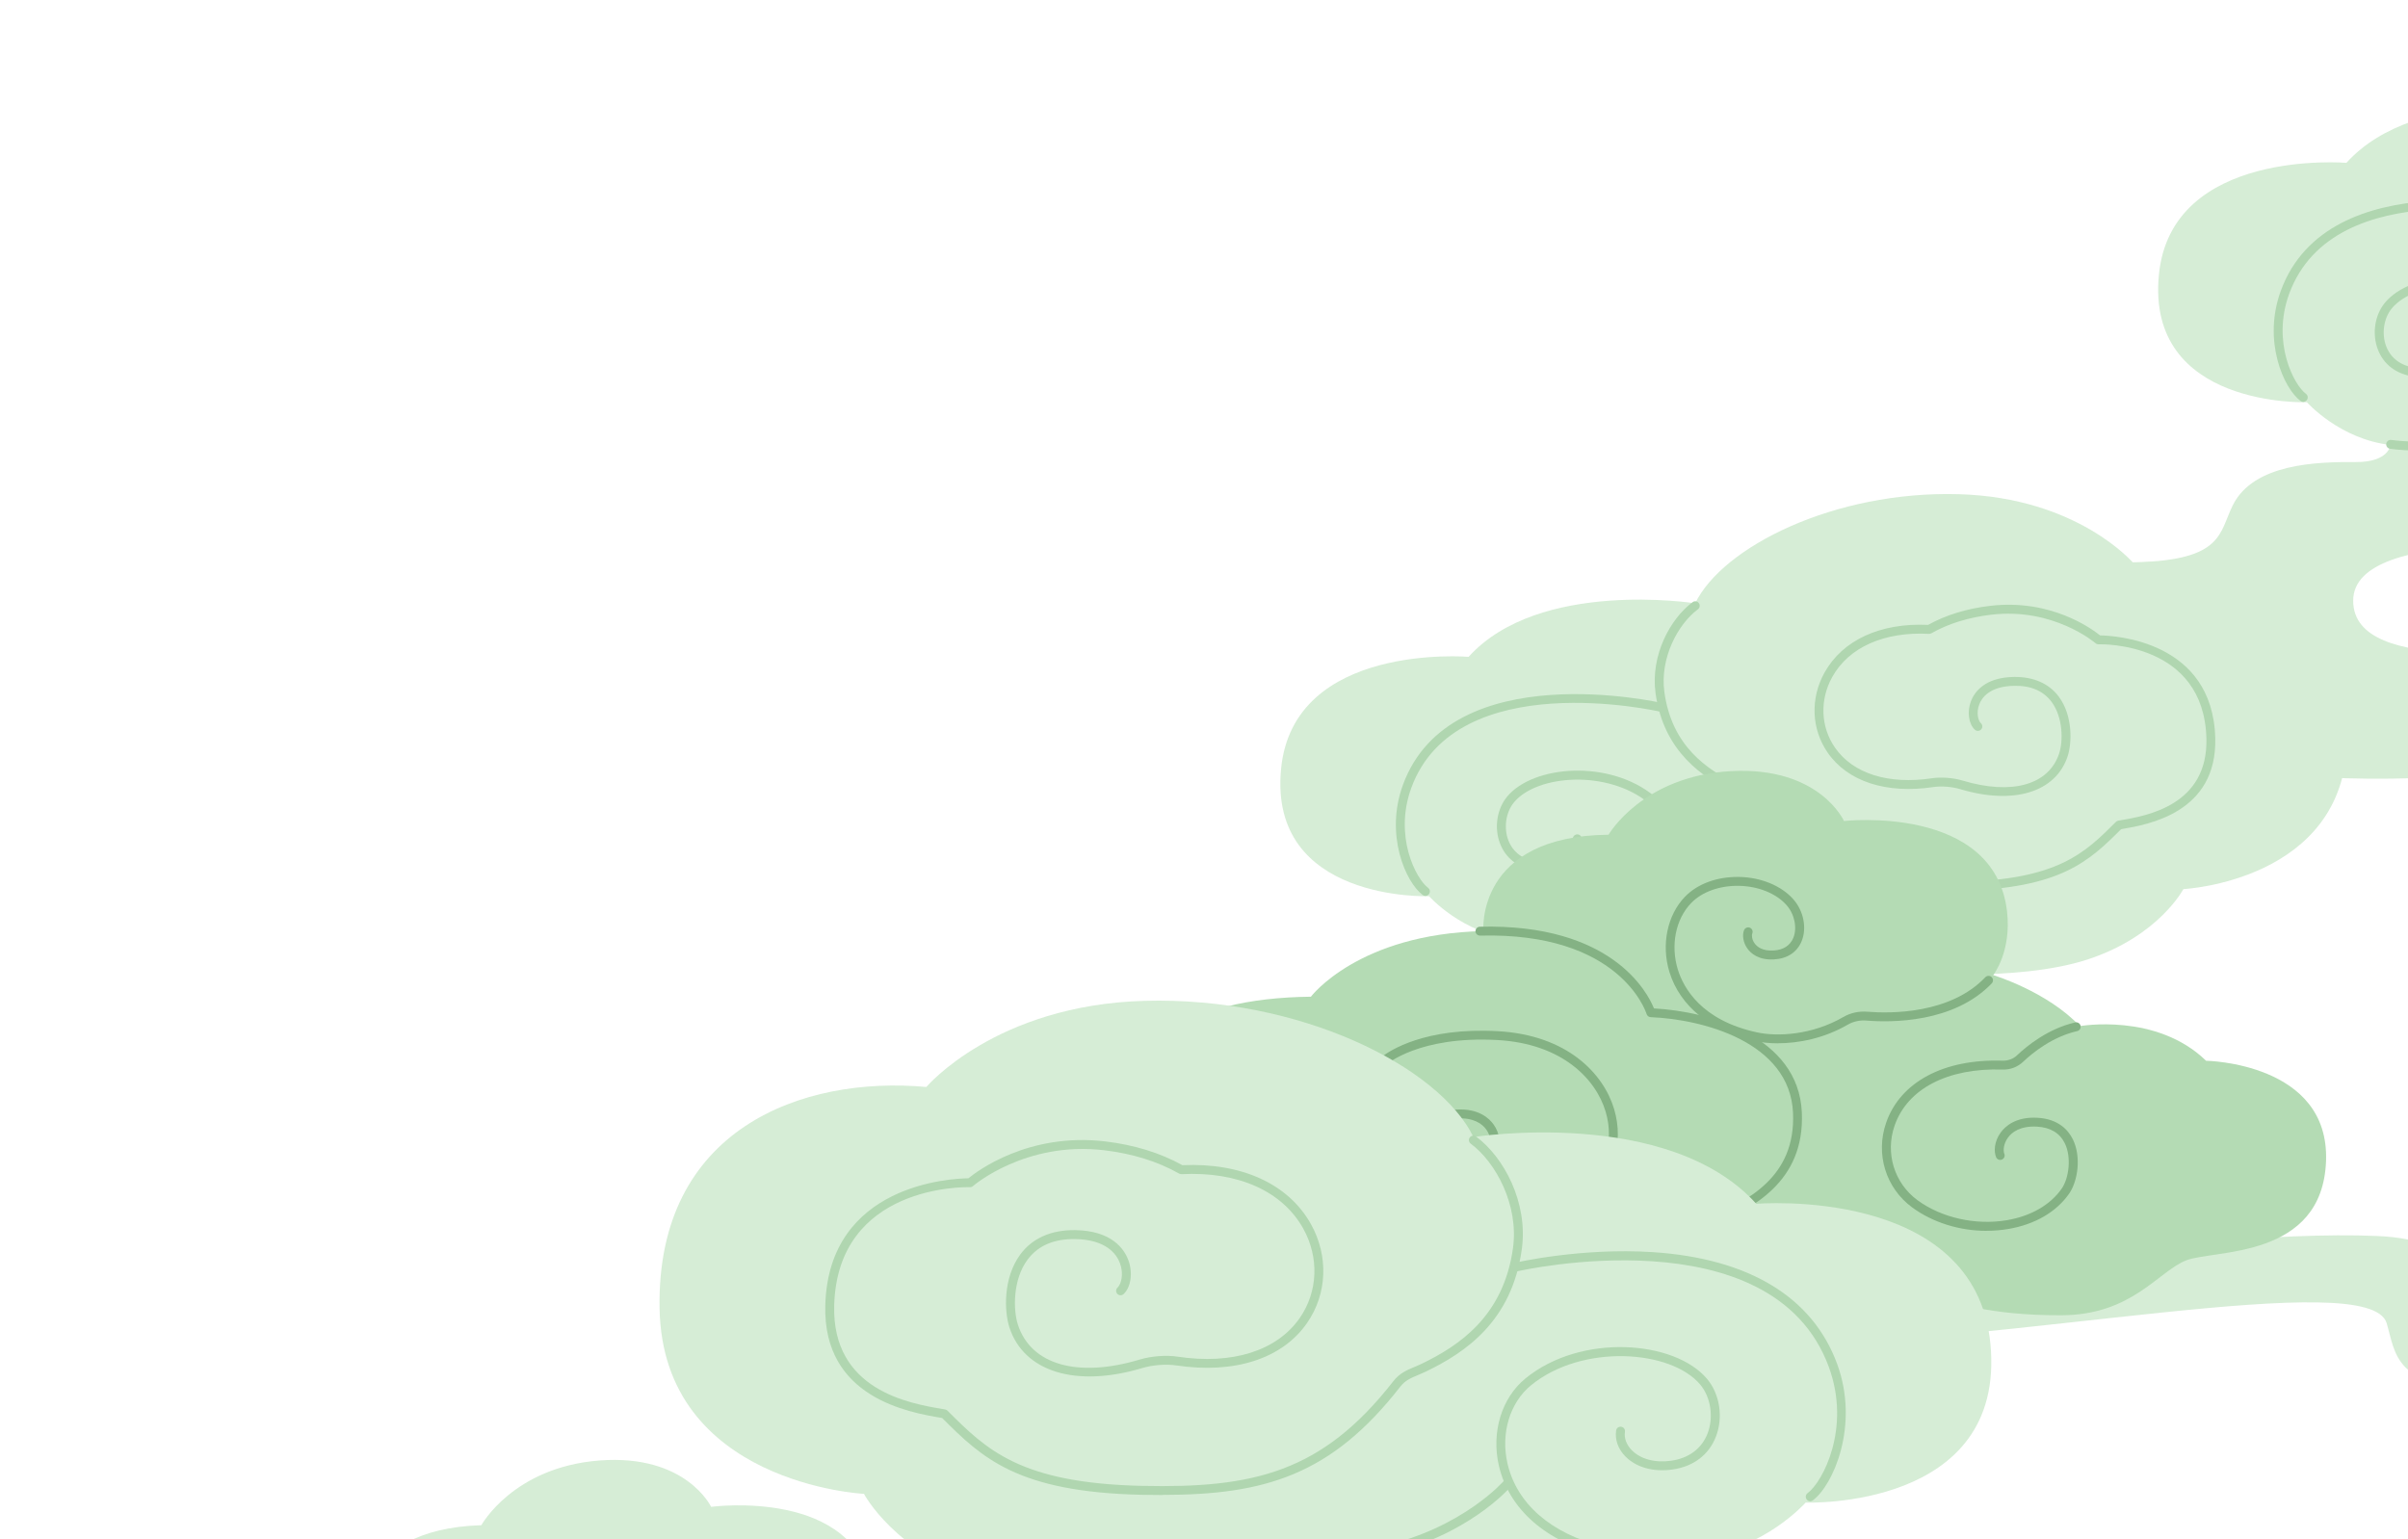 <svg width="305" height="195" viewBox="0 0 305 195" fill="none" xmlns="http://www.w3.org/2000/svg">
<path d="M381.413 8.763C381.413 8.763 374.388 0.446 359.279 0.024C343.481 -0.421 329.364 6.714 325.897 13.848C325.897 13.848 306.136 10.729 297.2 20.628C297.2 20.628 275.009 18.753 273.448 34.808C271.801 51.701 292.194 50.952 292.194 50.952C292.194 50.952 296.36 55.649 302.782 56.364C302.782 56.364 302.607 58.566 298.356 58.532C293.406 58.498 285.462 58.729 282.824 63.972C281.059 67.48 281.668 70.96 270.471 71.225C259.274 71.495 237.348 70.926 226.845 78.151C217.464 84.604 219.071 99.555 233.267 99.555C246.459 99.555 242.907 103.024 248.974 107.405C257.132 113.29 282.733 113.825 283.776 97.415C283.776 97.415 300.177 100.36 320.919 97.145C320.659 99.555 319.351 108.182 333.587 108.024C366.506 107.67 411.35 97.798 413.487 105.051C414.603 108.841 414.468 113.492 426.33 113.138C436.416 112.833 450.342 102.438 456.994 112.304C456.994 112.304 456.126 104.336 442.415 106.121C428.703 107.906 422.626 109.984 421.848 104.499C421.244 100.27 424.182 94.498 412.213 93.992C386.989 92.922 336.767 102.669 335.752 95.54C335.126 91.131 340.093 84.39 329.939 82.876C322.204 81.721 298.057 85.905 298.057 76.096C298.057 66.286 328.372 69.586 336.705 68.961C345.037 68.336 351.2 65.751 352.152 60.576C352.152 60.576 366.557 61.916 375.583 58.971C384.61 56.026 387.733 50.051 387.733 50.051C387.733 50.051 408.159 49.043 408.475 31.232C408.802 12.992 393.98 7.598 381.396 8.758L381.413 8.763Z" fill="#D6EDD6"/>
<path d="M306.239 57.069C305.072 57.069 303.877 57.007 302.727 56.849C302.417 56.804 302.202 56.523 302.242 56.213C302.287 55.903 302.569 55.689 302.879 55.729C306.589 56.236 310.902 55.718 312.745 55.267C317.909 54.023 321.405 50.987 322.33 46.944C323.023 43.931 322.098 40.862 319.984 39.128C314.848 34.916 305.889 35.524 302.958 39.055C301.92 40.305 301.627 42.287 302.242 43.881C302.817 45.373 304.097 46.33 305.844 46.578C307.451 46.809 308.872 46.432 309.746 45.548C310.264 45.029 310.507 44.376 310.411 43.768C310.366 43.458 310.575 43.171 310.885 43.126C311.195 43.081 311.482 43.289 311.527 43.599C311.674 44.562 311.319 45.565 310.546 46.342C309.419 47.479 307.649 47.969 305.681 47.693C303.51 47.383 301.915 46.173 301.187 44.286C300.421 42.298 300.782 39.905 302.09 38.334C305.399 34.353 315.023 33.604 320.7 38.261C323.147 40.266 324.218 43.774 323.429 47.203C322.403 51.68 318.603 55.019 313.01 56.371C311.601 56.709 309.007 57.075 306.239 57.075V57.069Z" fill="#B0D6B0"/>
<path d="M262.945 100.737C262.906 100.737 262.861 100.737 262.821 100.737C258.147 100.658 256.484 98.468 255.909 97.172C255.109 95.37 255.458 93.214 256.8 91.688C261.53 86.293 274.571 86.969 279.752 90.432C282.283 92.121 284.076 94.852 284.11 97.077C284.11 97.386 283.867 97.645 283.557 97.651C283.253 97.668 282.988 97.409 282.982 97.099C282.96 95.517 281.624 93.045 279.126 91.372C273.894 87.875 261.677 87.836 257.646 92.436C256.591 93.636 256.315 95.32 256.941 96.722C257.747 98.535 259.844 99.566 262.844 99.616C264.935 99.656 266.401 98.67 266.948 97.685C267.208 97.212 267.41 96.48 266.881 95.674C266.711 95.415 266.785 95.066 267.044 94.897C267.303 94.728 267.653 94.802 267.822 95.061C268.465 96.04 268.51 97.195 267.935 98.237C267.089 99.774 265.138 100.754 262.951 100.754L262.945 100.737Z" fill="#B0D6B0"/>
<path d="M291.733 50.911C291.614 50.911 291.496 50.878 291.4 50.799C289.247 49.205 286.563 43.18 288.891 36.834C294.929 20.373 321.478 26.427 321.749 26.489C322.053 26.562 322.239 26.866 322.166 27.165C322.093 27.469 321.788 27.655 321.489 27.581C321.23 27.52 295.64 21.691 289.951 37.217C287.702 43.355 290.554 48.766 292.071 49.887C292.319 50.072 292.376 50.422 292.189 50.675C292.077 50.821 291.908 50.906 291.738 50.906L291.733 50.911Z" fill="#B0D6B0"/>
<path d="M256.699 93.158C256.563 93.158 243.376 92.972 243.032 82.982C242.937 80.121 243.822 77.723 245.665 75.847C249.939 71.5 258.255 71.157 261.615 71.207C261.925 71.207 262.173 71.466 262.167 71.782C262.167 72.091 261.908 72.334 261.604 72.334H261.592C258.362 72.283 250.435 72.598 246.466 76.636C244.848 78.28 244.07 80.403 244.154 82.943C244.459 91.851 256.197 92.026 256.699 92.031C257.009 92.031 257.262 92.285 257.257 92.6C257.257 92.91 257.003 93.158 256.693 93.158H256.699Z" fill="#B0D6B0"/>
<path d="M270.224 71.341C270.224 71.341 263.205 63.03 248.095 62.602C232.298 62.157 218.181 69.292 214.713 76.426C214.713 76.426 194.953 73.307 186.017 83.206C186.017 83.206 163.826 81.331 162.264 97.386C160.618 114.279 181.01 113.53 181.01 113.53C181.01 113.53 185.176 118.227 191.598 118.942C191.598 118.942 191.423 121.144 187.172 121.11C182.222 121.076 174.278 121.307 171.64 126.55C169.875 130.058 170.484 133.538 159.287 133.803C148.091 134.073 126.165 133.504 115.662 140.729C106.28 147.182 107.887 162.133 122.083 162.133C135.276 162.133 131.724 165.602 137.79 169.983C145.948 175.868 171.55 176.403 172.593 159.993C172.593 159.993 188.993 162.939 209.735 159.723C209.476 162.133 208.168 170.76 222.403 170.603C255.323 170.248 300.166 160.376 302.303 167.629C303.419 171.419 303.284 176.07 315.146 175.716C325.232 175.412 339.158 165.016 345.811 174.882C345.811 174.882 344.942 166.914 331.231 168.699C317.52 170.484 311.442 172.562 310.664 167.077C310.061 162.848 312.998 157.076 301.029 156.57C275.805 155.5 225.583 165.247 224.568 158.118C223.942 153.709 228.909 146.968 218.756 145.454C211.02 144.299 186.873 148.483 186.873 138.674C186.873 128.864 217.188 132.164 225.521 131.539C233.854 130.914 240.016 128.329 240.969 123.154C240.969 123.154 255.374 124.494 264.4 121.549C273.426 118.604 276.549 112.629 276.549 112.629C276.549 112.629 296.975 111.621 297.291 93.81C297.618 75.57 282.796 70.176 270.212 71.336L270.224 71.341Z" fill="#D6EDD6"/>
<path d="M246.382 112.86C236.149 112.86 229.056 110.838 222.043 101.828C221.569 101.22 221.011 100.989 220.306 100.691C220.053 100.584 219.788 100.471 219.511 100.342C215.79 98.545 210.722 95.29 209.696 87.824C209.036 83.014 211.556 78.38 214.387 76.28C214.64 76.094 214.99 76.144 215.176 76.398C215.362 76.646 215.311 77 215.058 77.186C212.554 79.039 210.215 83.341 210.812 87.671C211.754 94.525 216.219 97.498 220.002 99.328C220.261 99.452 220.509 99.553 220.746 99.655C221.535 99.987 222.285 100.297 222.939 101.136C230.144 110.393 237.152 111.959 248.344 111.711C260.679 111.435 264.073 108.045 268.003 104.115C268.087 104.03 268.189 103.979 268.307 103.957L268.55 103.918C271.887 103.354 279.707 102.025 279.465 93.5C279.126 81.393 266.356 81.596 265.81 81.618C265.663 81.618 265.528 81.573 265.421 81.477C265.37 81.432 260.11 76.933 252.205 77.868C249.33 78.211 246.782 78.999 244.628 80.222C244.532 80.272 244.425 80.3 244.318 80.295C238.646 79.996 234.176 81.99 232.078 85.751C230.466 88.646 230.595 92.081 232.422 94.71C234.711 98.005 239.193 99.418 244.724 98.585C245.885 98.41 247.402 98.528 248.592 98.883C254.833 100.758 259.523 99.43 260.826 95.414C261.311 93.916 261.333 90.909 259.867 88.927C258.836 87.531 257.234 86.832 255.126 86.877C252.025 86.928 251.016 88.375 250.694 89.231C250.294 90.29 250.554 91.292 250.897 91.608C251.129 91.816 251.146 92.177 250.931 92.402C250.723 92.633 250.362 92.644 250.136 92.436C249.347 91.715 249.133 90.16 249.64 88.832C250.069 87.705 251.348 85.808 255.109 85.751C257.561 85.729 259.535 86.579 260.775 88.257C262.579 90.695 262.421 94.153 261.903 95.764C260.414 100.353 255.064 102.003 248.27 99.964C247.25 99.655 245.891 99.548 244.899 99.7C238.928 100.595 234.046 99.013 231.503 95.353C229.428 92.362 229.276 88.477 231.097 85.199C233.392 81.083 238.167 78.881 244.217 79.157C246.466 77.907 249.11 77.096 252.07 76.747C259.783 75.829 264.998 79.681 265.996 80.492C267.817 80.52 280.243 81.156 280.586 93.466C280.851 102.971 272.045 104.464 268.73 105.027L268.662 105.038C264.614 109.081 261.012 112.556 248.355 112.837C247.684 112.854 247.019 112.86 246.37 112.86H246.382Z" fill="#B0D6B0"/>
<path d="M195.055 119.647C193.888 119.647 192.693 119.585 191.537 119.428C191.227 119.383 191.013 119.101 191.052 118.791C191.097 118.482 191.379 118.273 191.689 118.307C195.405 118.814 199.712 118.296 201.556 117.845C206.72 116.601 210.215 113.565 211.14 109.522C211.834 106.51 210.909 103.441 208.795 101.706C203.659 97.494 194.7 98.102 191.768 101.633C190.731 102.877 190.438 104.865 191.052 106.459C191.627 107.951 192.907 108.908 194.655 109.156C196.262 109.387 197.682 109.01 198.556 108.126C199.075 107.608 199.317 106.954 199.222 106.346C199.176 106.037 199.385 105.749 199.695 105.704C200.005 105.654 200.293 105.868 200.338 106.177C200.484 107.14 200.129 108.143 199.357 108.914C198.229 110.052 196.459 110.542 194.491 110.266C192.321 109.956 190.725 108.745 189.998 106.859C189.231 104.871 189.592 102.478 190.9 100.907C194.215 96.925 203.833 96.171 209.511 100.833C211.952 102.838 213.029 106.346 212.239 109.77C211.213 114.247 207.413 117.586 201.821 118.938C200.411 119.276 197.823 119.642 195.055 119.642V119.647Z" fill="#B0D6B0"/>
<path d="M151.756 163.315C151.716 163.315 151.671 163.315 151.632 163.315C146.958 163.236 145.295 161.046 144.72 159.75C143.919 157.948 144.269 155.792 145.611 154.266C150.341 148.871 163.381 149.547 168.562 153.01C171.094 154.699 172.887 157.43 172.92 159.655C172.92 159.964 172.678 160.223 172.368 160.229H172.357C172.052 160.229 171.798 159.981 171.793 159.677C171.77 158.095 170.434 155.623 167.937 153.95C162.705 150.453 150.487 150.414 146.456 155.015C145.402 156.214 145.126 157.898 145.752 159.3C146.558 161.113 148.655 162.144 151.654 162.194C151.688 162.194 151.728 162.194 151.761 162.194C153.785 162.194 155.223 161.231 155.753 160.263C156.012 159.79 156.215 159.058 155.685 158.247C155.516 157.988 155.59 157.639 155.849 157.47C156.108 157.301 156.458 157.374 156.627 157.633C157.27 158.613 157.315 159.773 156.74 160.809C155.894 162.346 153.943 163.326 151.756 163.326V163.315Z" fill="#B0D6B0"/>
<path d="M180.543 113.49C180.425 113.49 180.307 113.456 180.211 113.377C178.057 111.789 175.373 105.758 177.702 99.412C183.74 82.952 210.289 89.005 210.559 89.067C210.864 89.14 211.05 89.444 210.977 89.743C210.903 90.047 210.599 90.233 210.3 90.16C210.041 90.098 184.45 84.269 178.762 99.795C176.512 105.933 179.365 111.344 180.882 112.465C181.13 112.651 181.186 113 181 113.253C180.887 113.4 180.718 113.484 180.549 113.484L180.543 113.49Z" fill="#B0D6B0"/>
<path d="M240.632 123.599C240.592 123.599 240.547 123.599 240.508 123.588C237.785 122.974 234.447 121.087 232.699 120.017C232.124 119.668 231.481 119.494 230.839 119.528C229.463 119.595 226.717 119.606 223.791 118.953C215.216 117.022 210.988 112.139 210.813 111.931C210.61 111.695 210.644 111.34 210.881 111.137C211.117 110.94 211.473 110.963 211.676 111.199C211.715 111.244 215.853 116.008 224.039 117.849C226.836 118.48 229.463 118.463 230.782 118.401C231.656 118.362 232.524 118.587 233.291 119.055C234.982 120.091 238.196 121.91 240.761 122.49C241.066 122.557 241.257 122.861 241.19 123.165C241.133 123.424 240.897 123.605 240.643 123.605L240.632 123.599Z" fill="#B0D6B0"/>
<path d="M145.509 155.735C145.374 155.735 132.187 155.549 131.843 145.56C131.747 142.699 132.632 140.3 134.476 138.425C138.749 134.078 147.065 133.74 150.425 133.785C150.735 133.785 150.984 134.044 150.978 134.359C150.978 134.669 150.719 134.911 150.414 134.911H150.403C147.167 134.86 139.245 135.176 135.276 139.213C133.658 140.857 132.88 142.98 132.965 145.52C133.269 154.429 145.013 154.603 145.509 154.609C145.819 154.609 146.073 154.862 146.067 155.178C146.067 155.487 145.814 155.735 145.504 155.735H145.509Z" fill="#B0D6B0"/>
<path d="M108.964 209.555C108.964 209.555 115.707 211.441 119.817 215.642C119.817 215.642 129.272 213.744 135.541 219.59C135.541 219.59 150.842 219.483 150.656 231.68C150.476 243.871 137.052 242.925 133.618 244.35C130.185 245.78 127.073 251.248 118.357 251.479C100.857 251.941 98.105 245.651 87.157 245.887C77.358 246.101 77.149 262.274 52.354 262.133C27.553 261.992 29.199 251.479 21.819 249.84C16.266 248.607 0.762 248.517 0.029 233.972C-0.648 220.614 9.157 214.555 24.559 214.054C24.559 214.054 30.254 206.142 45.735 205.472C45.735 205.472 44.478 193.731 60.969 193.207C60.969 193.207 65 185.842 75.954 185.008C86.909 184.181 90.071 190.882 90.071 190.882C90.071 190.882 108.648 188.37 110.492 201.615C111.185 206.593 108.958 209.549 108.958 209.549L108.964 209.555Z" fill="#D6EDD6"/>
<path d="M252.464 123.522C252.464 123.522 259.32 125.6 263.43 129.987C263.43 129.987 273.138 128.252 279.424 134.374C279.424 134.374 295.075 134.604 294.618 147.072C294.162 159.539 280.45 158.272 276.91 159.658C273.369 161.043 270.06 166.573 261.146 166.612C243.24 166.697 240.562 160.204 229.36 160.204C219.336 160.204 218.766 176.743 193.402 176.05C168.043 175.357 169.954 164.641 162.444 162.8C156.789 161.415 140.936 160.981 140.507 146.086C140.113 132.408 150.278 126.434 166.041 126.259C166.041 126.259 172.04 118.291 187.888 117.947C187.888 117.947 186.862 105.913 203.742 105.739C203.742 105.739 208.026 98.294 219.251 97.686C230.476 97.078 233.56 104.004 233.56 104.004C233.56 104.004 252.616 101.848 254.212 115.436C254.809 120.543 252.47 123.517 252.47 123.517L252.464 123.522Z" fill="#B4DBB4"/>
<path d="M192.805 166.312C192.512 166.312 192.213 166.312 191.909 166.312C179.291 166.154 176.461 162.922 173.473 159.504C172.898 158.851 172.306 158.175 171.64 157.516C170.372 156.271 168.658 155.725 166.837 155.151C163.189 153.996 159.051 152.69 159.13 144.868C159.169 141.259 160.348 138.46 162.631 136.551C166.899 132.992 173.586 133.69 175.006 133.887C176.004 133.105 180.464 130.115 189.71 130.627C198.556 131.117 203.122 136.044 204.447 140.498C205.744 144.851 204.306 149.199 200.692 151.845C197.383 154.272 192.14 155.286 187.336 154.424C183.931 153.816 181.326 152.375 180.007 150.376C179.009 148.861 178.654 145.792 179.821 143.477C180.452 142.227 181.772 140.707 184.506 140.555C187.291 140.397 188.622 141.67 189.174 142.436C189.98 143.562 190.042 144.806 189.744 145.538C189.625 145.826 189.298 145.966 189.011 145.848C188.723 145.73 188.582 145.403 188.701 145.116C188.875 144.682 188.78 143.821 188.255 143.089C187.748 142.379 186.694 141.568 184.568 141.675C182.809 141.771 181.552 142.548 180.83 143.979C179.877 145.871 180.125 148.495 180.954 149.75C182.087 151.468 184.489 152.763 187.539 153.309C192.055 154.115 196.954 153.186 200.027 150.933C203.246 148.574 204.526 144.694 203.37 140.814C202.153 136.731 197.913 132.204 189.648 131.748C179.72 131.201 175.593 134.856 175.553 134.89C175.423 135.008 175.249 135.059 175.08 135.031C175.006 135.019 167.643 133.825 163.353 137.407C161.334 139.096 160.291 141.608 160.258 144.868C160.184 151.857 163.578 152.932 167.175 154.064C169.041 154.655 170.964 155.263 172.43 156.699C173.123 157.381 173.732 158.073 174.318 158.744C177.261 162.105 179.804 165.011 191.92 165.163C205.631 165.338 209.623 161.638 216.084 154.526C216.134 154.469 216.197 154.424 216.264 154.396L216.664 154.21C221.231 152.093 227.478 149.187 227.106 140.96C226.7 131.95 215.588 129.112 209.082 128.853C208.845 128.842 208.636 128.684 208.563 128.459C208.428 128.037 205.067 118.064 187.466 118.52C187.139 118.514 186.897 118.283 186.885 117.974C186.88 117.664 187.122 117.405 187.432 117.394C204.194 116.971 208.698 125.762 209.493 127.744C216.422 128.11 227.788 131.258 228.222 140.904C228.628 149.88 221.705 153.095 217.127 155.224L216.834 155.359C210.514 162.302 206.178 166.289 192.788 166.289L192.805 166.312Z" fill="#84B284"/>
<path d="M251.614 155.917C248.192 155.917 244.809 154.869 242.193 152.949C238.85 150.488 237.525 146.18 238.901 142.222C240.694 137.058 246.213 134.113 253.661 134.366C254.343 134.377 254.991 134.147 255.482 133.679C256.767 132.463 259.434 130.3 262.85 129.518C263.155 129.45 263.454 129.636 263.527 129.94C263.595 130.244 263.409 130.543 263.104 130.616C259.947 131.337 257.461 133.358 256.26 134.496C255.549 135.171 254.619 135.526 253.627 135.487C246.692 135.267 241.596 137.914 239.972 142.588C238.76 146.073 239.927 149.875 242.87 152.037C245.897 154.261 250.216 155.235 254.157 154.577C257.229 154.064 259.71 152.634 261.153 150.55C262.033 149.278 262.411 146.608 261.531 144.829C260.888 143.523 259.704 142.813 258.002 142.717C255.882 142.61 254.822 143.421 254.315 144.131C253.79 144.863 253.694 145.724 253.869 146.158C253.988 146.445 253.847 146.777 253.559 146.89C253.272 147.008 252.939 146.867 252.826 146.58C252.527 145.848 252.589 144.604 253.401 143.477C253.954 142.706 255.296 141.439 258.069 141.597C260.736 141.743 261.976 143.168 262.552 144.333C263.645 146.569 263.166 149.632 262.089 151.192C260.471 153.529 257.726 155.123 254.354 155.686C253.452 155.838 252.544 155.911 251.637 155.911L251.614 155.917Z" fill="#84B284"/>
<path d="M225.211 132.165C224.106 132.165 223.12 132.058 222.302 131.878C216.732 130.667 212.78 127.474 211.449 123.121C210.401 119.675 211.168 115.947 213.4 113.616C214.99 111.96 217.482 111.042 220.278 111.088C223.041 111.138 225.595 112.186 227.123 113.892C228.448 115.373 228.887 117.575 228.188 119.247C227.613 120.627 226.379 121.443 224.704 121.533C222.697 121.652 221.727 120.723 221.327 120.159C220.808 119.433 220.639 118.498 220.904 117.828C221.023 117.541 221.35 117.4 221.637 117.518C221.925 117.637 222.066 117.963 221.947 118.25C221.857 118.476 221.885 119.011 222.24 119.501C222.567 119.957 223.249 120.486 224.636 120.407C225.871 120.34 226.734 119.788 227.14 118.814C227.664 117.547 227.303 115.79 226.271 114.641C224.952 113.165 222.697 112.259 220.245 112.214C217.803 112.174 215.554 112.985 214.201 114.399C212.239 116.437 211.579 119.731 212.509 122.795C213.22 125.115 215.464 129.242 222.522 130.774C225.076 131.332 229.474 131.151 233.482 128.831C234.384 128.308 235.422 128.077 236.493 128.161C239.509 128.403 247.007 128.465 251.467 123.792C251.681 123.566 252.042 123.561 252.262 123.775C252.487 123.989 252.493 124.343 252.279 124.569C247.481 129.592 239.571 129.541 236.397 129.282C235.557 129.214 234.745 129.395 234.04 129.8C231.03 131.546 227.794 132.159 225.183 132.159L225.211 132.165Z" fill="#84B284"/>
<path d="M117.337 137.69C117.337 137.69 126.098 127.312 144.962 126.783C164.678 126.225 182.302 135.134 186.632 144.037C186.632 144.037 211.297 140.14 222.455 152.495C222.455 152.495 250.154 150.158 252.104 170.194C254.156 191.282 228.707 190.342 228.707 190.342C228.707 190.342 223.509 196.204 215.492 197.094C215.492 197.094 215.706 199.842 221.017 199.802C227.19 199.757 237.113 200.045 240.406 206.594C242.61 210.975 241.849 215.316 255.825 215.649C269.801 215.981 297.173 215.277 310.281 224.293C321.991 232.351 319.99 251.013 302.264 251.013C285.796 251.013 290.233 255.343 282.656 260.811C272.474 268.16 240.513 268.824 239.216 248.343C239.216 248.343 218.739 252.015 192.85 248.011C193.177 251.018 194.807 261.785 177.036 261.594C135.942 261.149 79.969 248.828 77.296 257.883C75.898 262.613 76.067 268.419 61.262 267.974C48.673 267.596 34.753 254.662 26.448 266.977C26.448 266.977 24.069 256.987 41.186 259.217C58.303 261.442 65.885 264.043 66.861 257.196C67.611 251.914 63.946 244.711 78.886 244.081C110.374 242.746 173.061 254.915 174.324 246.012C175.108 240.505 168.906 232.097 181.58 230.205C191.238 228.764 221.372 233.989 221.372 221.747C221.372 209.832 183.531 213.621 173.129 212.839C162.727 212.062 155.037 208.829 153.847 202.376C153.847 202.376 135.863 204.048 124.598 200.371C113.334 196.7 109.432 189.238 109.432 189.238C109.432 189.238 83.938 187.977 83.543 165.751C83.137 142.984 101.635 136.249 117.342 137.696L117.337 137.69Z" fill="#D6EDD6"/>
<path d="M147.234 189.385C146.383 189.385 145.514 189.374 144.624 189.357C128.849 189.008 124.389 184.677 119.338 179.632L119.214 179.609C115.109 178.911 104.2 177.064 104.533 165.323C104.967 149.961 120.601 149.285 122.659 149.263C123.786 148.339 130.287 143.446 139.972 144.589C143.665 145.028 146.958 146.042 149.76 147.602C157.275 147.264 163.206 149.978 166.048 155.074C168.297 159.112 168.111 163.909 165.551 167.598C162.411 172.125 156.362 174.074 148.965 172.964C147.708 172.773 145.988 172.908 144.691 173.297C136.291 175.814 129.683 173.792 127.851 168.144C127.208 166.162 127.017 161.905 129.238 158.903C130.76 156.842 133.168 155.784 136.201 155.829C140.818 155.902 142.38 158.216 142.899 159.585C143.513 161.195 143.259 163.065 142.312 163.932C142.081 164.14 141.726 164.129 141.517 163.898C141.309 163.667 141.326 163.313 141.551 163.104C142.013 162.682 142.369 161.37 141.844 159.99C141.427 158.886 140.13 157.023 136.184 156.961C133.478 156.921 131.465 157.8 130.146 159.579C128.28 162.096 128.313 165.903 128.928 167.801C130.58 172.891 136.5 174.586 144.37 172.221C145.836 171.782 147.702 171.641 149.134 171.855C156.091 172.908 161.74 171.117 164.627 166.962C166.938 163.634 167.108 159.286 165.067 155.626C162.422 150.884 156.802 148.373 149.658 148.739C149.551 148.739 149.444 148.716 149.348 148.666C146.648 147.134 143.451 146.137 139.843 145.709C129.892 144.527 123.301 150.192 123.239 150.248C123.132 150.344 122.997 150.389 122.85 150.389C122.174 150.366 106.095 150.119 105.66 165.351C105.356 176.118 115.2 177.785 119.406 178.494L119.71 178.545C119.823 178.567 119.93 178.618 120.014 178.703C124.942 183.63 129.199 187.881 144.652 188.225C158.679 188.535 167.446 186.569 176.478 174.969C177.273 173.95 178.186 173.567 179.156 173.162C179.454 173.038 179.765 172.908 180.086 172.75C184.839 170.453 190.448 166.714 191.638 158.092C192.388 152.636 189.439 147.207 186.282 144.876C186.034 144.69 185.977 144.335 186.164 144.088C186.35 143.84 186.699 143.784 186.953 143.969C190.454 146.56 193.572 152.298 192.754 158.244C191.497 167.395 185.588 171.343 180.582 173.758C180.238 173.922 179.911 174.063 179.595 174.192C178.693 174.569 177.983 174.868 177.368 175.651C168.618 186.89 160.145 189.368 147.24 189.368L147.234 189.385Z" fill="#B0D6B0"/>
<path d="M211.168 197.855C207.723 197.855 204.504 197.405 202.75 196.983C195.821 195.31 191.114 191.177 189.845 185.647C188.876 181.424 190.195 177.093 193.205 174.627C200.242 168.855 212.149 169.778 216.242 174.7C217.843 176.626 218.283 179.554 217.341 181.987C216.45 184.295 214.494 185.776 211.839 186.154C209.431 186.497 207.261 185.895 205.885 184.509C204.955 183.575 204.526 182.37 204.701 181.21C204.746 180.9 205.034 180.692 205.344 180.737C205.654 180.782 205.862 181.069 205.817 181.379C205.693 182.184 206.015 183.034 206.691 183.715C207.813 184.847 209.634 185.332 211.681 185.039C213.913 184.723 215.548 183.496 216.287 181.581C217.071 179.548 216.698 177.009 215.368 175.415C211.669 170.966 200.382 170.189 193.916 175.488C191.232 177.69 190.065 181.576 190.939 185.388C192.106 190.49 196.509 194.313 203.01 195.879C205.321 196.436 210.728 197.09 215.379 196.453C215.689 196.414 215.971 196.628 216.016 196.938C216.056 197.247 215.842 197.529 215.531 197.574C214.099 197.771 212.611 197.85 211.162 197.85L211.168 197.855Z" fill="#B0D6B0"/>
<path d="M229.283 190.168C229.108 190.168 228.939 190.089 228.832 189.937C228.646 189.69 228.696 189.335 228.95 189.149C230.867 187.736 234.481 180.905 231.645 173.173C224.496 153.678 192.439 160.982 192.112 161.061C191.808 161.128 191.503 160.942 191.436 160.644C191.362 160.34 191.554 160.036 191.853 159.968C191.937 159.951 200.236 158.025 209.336 158.617C221.514 159.411 229.593 164.31 232.699 172.79C235.541 180.539 232.203 188.152 229.615 190.061C229.514 190.134 229.395 190.174 229.283 190.174V190.168Z" fill="#B0D6B0"/>
<path d="M154.275 202.788C154.016 202.788 153.785 202.608 153.728 202.349C153.661 202.045 153.852 201.747 154.157 201.673C157.376 200.947 161.407 198.666 163.521 197.371C164.457 196.797 165.512 196.526 166.571 196.577C168.223 196.662 171.522 196.678 175.028 195.884C185.3 193.57 190.487 187.595 190.538 187.533C190.741 187.297 191.096 187.269 191.333 187.471C191.57 187.674 191.598 188.029 191.401 188.265C191.181 188.524 185.938 194.584 175.276 196.988C171.646 197.805 168.229 197.788 166.515 197.703C165.681 197.658 164.846 197.878 164.108 198.334C161.932 199.669 157.782 202.017 154.399 202.777C154.36 202.788 154.315 202.788 154.275 202.788Z" fill="#B0D6B0"/>
</svg>
